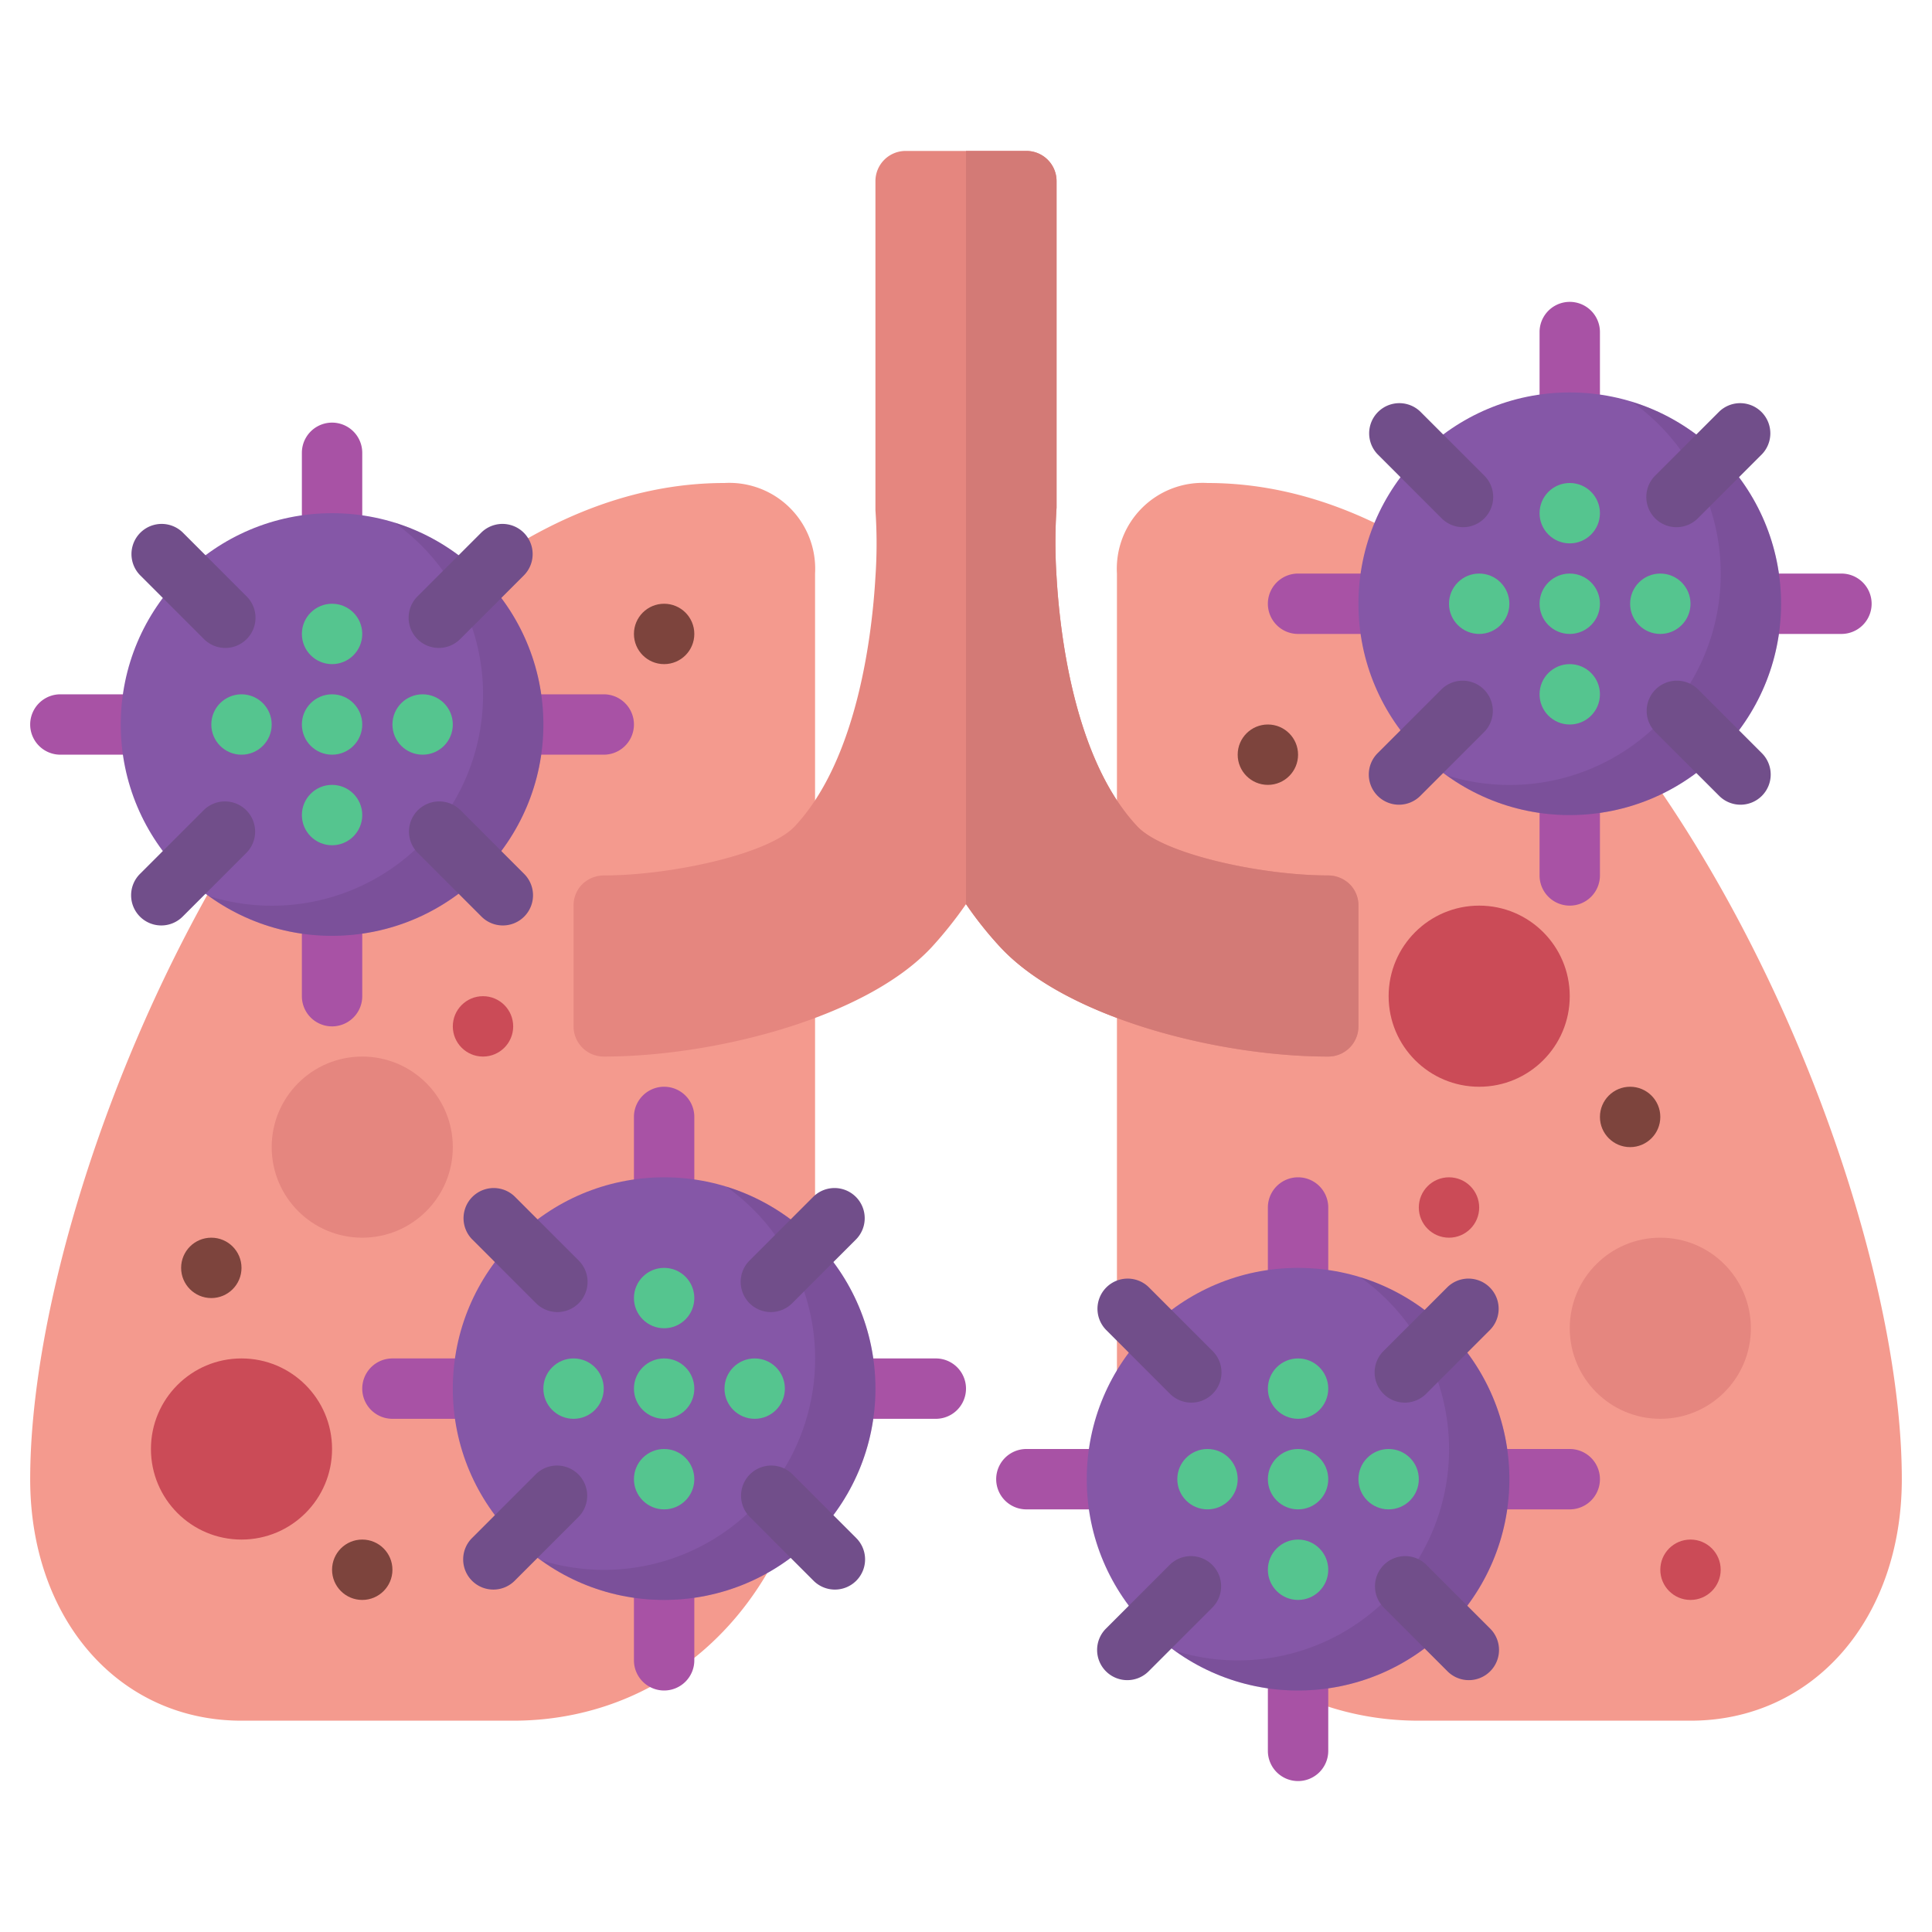 <svg height="512" viewBox="0 0 64 64" width="512" xmlns="http://www.w3.org/2000/svg"><g id="Flat"><path d="m63 49c0 4.64-2.94 8-7 8h-9c-5.7 0-10-4.73-10-11v-27a2.845 2.845 0 0 1 3-3c13.06 0 23 21.99 23 33z" fill="#f49a8e"/><path d="m27 19v27c0 6.27-4.3 11-10 11h-9c-4.06 0-7-3.36-7-8 0-11.01 9.94-33 23-33a2.845 2.845 0 0 1 3 3z" fill="#f49a8e"/><path d="m45 30v4a1 1 0 0 1 -1 1c-3.63 0-8.67-1.27-10.86-3.62a12.326 12.326 0 0 1 -1.14-1.43 13.489 13.489 0 0 1 -1.14 1.43c-2.19 2.35-7.23 3.62-10.86 3.62a1 1 0 0 1 -1-1v-4a.99.99 0 0 1 .29-.71 1.033 1.033 0 0 1 .71-.29c2.23 0 5.48-.71 6.33-1.63 2.12-2.26 2.57-6.53 2.67-8.26a16.167 16.167 0 0 0 0-2.21v-10.9a1 1 0 0 1 1-1h4a1 1 0 0 1 1 1v10.82a17.435 17.435 0 0 0 0 2.29c.1 1.73.55 6 2.67 8.26.85.92 4.1 1.63 6.33 1.63a1.033 1.033 0 0 1 .71.29.99.99 0 0 1 .29.71z" fill="#e5867f"/><circle cx="48" cy="40" fill="#cb4b57" r="1"/><circle cx="56" cy="52" fill="#cb4b57" r="1"/><circle cx="54" cy="37" fill="#7d443d" r="1"/><circle cx="42" cy="25" fill="#7d443d" r="1"/><circle cx="16" cy="34" fill="#cb4b57" r="1"/><circle cx="22" cy="21" fill="#7d443d" r="1"/><circle cx="12" cy="52" fill="#7d443d" r="1"/><circle cx="7" cy="42" fill="#7d443d" r="1"/><circle cx="12" cy="38" fill="#e5867f" r="3"/><circle cx="8" cy="48" fill="#cb4b57" r="3"/><circle cx="49" cy="33" fill="#cb4b57" r="3"/><circle cx="55" cy="44" fill="#e5867f" r="3"/><path d="m5 25h-3a1 1 0 0 1 0-2h3a1 1 0 0 1 0 2z" fill="#a852a5"/><path d="m20 25h-3a1 1 0 0 1 0-2h3a1 1 0 0 1 0 2z" fill="#a852a5"/><path d="m11 19a1 1 0 0 1 -1-1v-3a1 1 0 0 1 2 0v3a1 1 0 0 1 -1 1z" fill="#a852a5"/><path d="m11 34a1 1 0 0 1 -1-1v-3a1 1 0 0 1 2 0v3a1 1 0 0 1 -1 1z" fill="#a852a5"/><circle cx="11" cy="24" fill="#8557a7" r="7"/><path d="m18 24a7.008 7.008 0 0 1 -7 7 6.9 6.9 0 0 1 -4.06-1.31 6.993 6.993 0 0 0 6.12-12.38 7.01 7.01 0 0 1 4.94 6.69z" fill="#64417d" opacity=".3"/><g fill="#55c58f"><circle cx="11" cy="21" r="1"/><circle cx="11" cy="27" r="1"/><circle cx="11" cy="24" r="1"/><circle cx="14" cy="24" r="1"/><circle cx="8" cy="24" r="1"/></g><path d="m14.536 21.464a1 1 0 0 1 -.707-1.707l2.121-2.121a1 1 0 0 1 1.414 1.414l-2.121 2.121a1 1 0 0 1 -.707.293z" fill="#714e8a"/><path d="m5.343 30.657a1 1 0 0 1 -.707-1.707l2.121-2.121a1 1 0 0 1 1.414 1.414l-2.121 2.121a1 1 0 0 1 -.707.293z" fill="#714e8a"/><path d="m7.464 21.464a1 1 0 0 1 -.707-.293l-2.121-2.121a1 1 0 0 1 1.414-1.414l2.121 2.121a1 1 0 0 1 -.707 1.707z" fill="#714e8a"/><path d="m16.657 30.657a1 1 0 0 1 -.707-.293l-2.121-2.121a1 1 0 0 1 1.414-1.414l2.121 2.121a1 1 0 0 1 -.707 1.707z" fill="#714e8a"/><path d="m16 47h-3a1 1 0 0 1 0-2h3a1 1 0 0 1 0 2z" fill="#a852a5"/><path d="m31 47h-3a1 1 0 0 1 0-2h3a1 1 0 0 1 0 2z" fill="#a852a5"/><path d="m22 41a1 1 0 0 1 -1-1v-3a1 1 0 0 1 2 0v3a1 1 0 0 1 -1 1z" fill="#a852a5"/><path d="m22 56a1 1 0 0 1 -1-1v-3a1 1 0 0 1 2 0v3a1 1 0 0 1 -1 1z" fill="#a852a5"/><circle cx="22" cy="46" fill="#8557a7" r="7"/><path d="m29 46a7.008 7.008 0 0 1 -7 7 6.9 6.9 0 0 1 -4.06-1.31 6.993 6.993 0 0 0 6.12-12.38 7.01 7.01 0 0 1 4.94 6.69z" fill="#64417d" opacity=".3"/><circle cx="22" cy="43" fill="#55c58f" r="1"/><circle cx="22" cy="49" fill="#55c58f" r="1"/><circle cx="22" cy="46" fill="#55c58f" r="1"/><circle cx="25" cy="46" fill="#55c58f" r="1"/><circle cx="19" cy="46" fill="#55c58f" r="1"/><path d="m25.536 43.464a1 1 0 0 1 -.707-1.707l2.121-2.121a1 1 0 0 1 1.414 1.414l-2.121 2.121a1 1 0 0 1 -.707.293z" fill="#714e8a"/><path d="m16.343 52.657a1 1 0 0 1 -.707-1.707l2.121-2.121a1 1 0 0 1 1.414 1.414l-2.121 2.121a1 1 0 0 1 -.707.293z" fill="#714e8a"/><path d="m18.464 43.464a1 1 0 0 1 -.707-.293l-2.121-2.121a1 1 0 0 1 1.414-1.414l2.121 2.121a1 1 0 0 1 -.707 1.707z" fill="#714e8a"/><path d="m27.657 52.657a1 1 0 0 1 -.707-.293l-2.121-2.121a1 1 0 0 1 1.414-1.414l2.121 2.121a1 1 0 0 1 -.707 1.707z" fill="#714e8a"/><path d="m37 50h-3a1 1 0 0 1 0-2h3a1 1 0 0 1 0 2z" fill="#a852a5"/><path d="m52 50h-3a1 1 0 0 1 0-2h3a1 1 0 0 1 0 2z" fill="#a852a5"/><path d="m43 44a1 1 0 0 1 -1-1v-3a1 1 0 0 1 2 0v3a1 1 0 0 1 -1 1z" fill="#a852a5"/><path d="m43 59a1 1 0 0 1 -1-1v-3a1 1 0 0 1 2 0v3a1 1 0 0 1 -1 1z" fill="#a852a5"/><circle cx="43" cy="49" fill="#8557a7" r="7"/><path d="m50 49a7.008 7.008 0 0 1 -7 7 6.9 6.9 0 0 1 -4.06-1.31 6.993 6.993 0 0 0 6.12-12.38 7.01 7.01 0 0 1 4.94 6.69z" fill="#64417d" opacity=".3"/><circle cx="43" cy="46" fill="#55c58f" r="1"/><circle cx="43" cy="52" fill="#55c58f" r="1"/><circle cx="43" cy="49" fill="#55c58f" r="1"/><circle cx="46" cy="49" fill="#55c58f" r="1"/><circle cx="40" cy="49" fill="#55c58f" r="1"/><path d="m46.536 46.464a1 1 0 0 1 -.707-1.707l2.121-2.121a1 1 0 0 1 1.414 1.414l-2.121 2.121a1 1 0 0 1 -.707.293z" fill="#714e8a"/><path d="m37.343 55.657a1 1 0 0 1 -.707-1.707l2.121-2.121a1 1 0 0 1 1.414 1.414l-2.121 2.121a1 1 0 0 1 -.707.293z" fill="#714e8a"/><path d="m39.464 46.464a1 1 0 0 1 -.707-.293l-2.121-2.121a1 1 0 0 1 1.414-1.414l2.121 2.121a1 1 0 0 1 -.707 1.707z" fill="#714e8a"/><path d="m48.657 55.657a1 1 0 0 1 -.707-.293l-2.121-2.121a1 1 0 0 1 1.414-1.414l2.121 2.121a1 1 0 0 1 -.707 1.707z" fill="#714e8a"/><path d="m46 21h-3a1 1 0 0 1 0-2h3a1 1 0 0 1 0 2z" fill="#a852a5"/><path d="m61 21h-3a1 1 0 0 1 0-2h3a1 1 0 0 1 0 2z" fill="#a852a5"/><path d="m52 15a1 1 0 0 1 -1-1v-3a1 1 0 0 1 2 0v3a1 1 0 0 1 -1 1z" fill="#a852a5"/><path d="m52 30a1 1 0 0 1 -1-1v-3a1 1 0 0 1 2 0v3a1 1 0 0 1 -1 1z" fill="#a852a5"/><circle cx="52" cy="20" fill="#8557a7" r="7"/><path d="m59 20a7.008 7.008 0 0 1 -7 7 6.9 6.9 0 0 1 -4.06-1.31 6.993 6.993 0 0 0 6.12-12.38 7.01 7.01 0 0 1 4.94 6.69z" fill="#64417d" opacity=".3"/><circle cx="52" cy="17" fill="#55c58f" r="1"/><circle cx="52" cy="23" fill="#55c58f" r="1"/><circle cx="52" cy="20" fill="#55c58f" r="1"/><circle cx="55" cy="20" fill="#55c58f" r="1"/><circle cx="49" cy="20" fill="#55c58f" r="1"/><path d="m55.536 17.464a1 1 0 0 1 -.707-1.707l2.121-2.121a1 1 0 0 1 1.414 1.414l-2.121 2.121a1 1 0 0 1 -.707.293z" fill="#714e8a"/><path d="m46.343 26.657a1 1 0 0 1 -.707-1.707l2.121-2.121a1 1 0 0 1 1.414 1.414l-2.121 2.121a1 1 0 0 1 -.707.293z" fill="#714e8a"/><path d="m48.464 17.464a1 1 0 0 1 -.707-.293l-2.121-2.121a1 1 0 0 1 1.414-1.414l2.121 2.121a1 1 0 0 1 -.707 1.707z" fill="#714e8a"/><path d="m57.657 26.657a1 1 0 0 1 -.707-.293l-2.121-2.121a1 1 0 0 1 1.414-1.414l2.121 2.121a1 1 0 0 1 -.707 1.707z" fill="#714e8a"/><path d="m32 5v24.95a12.326 12.326 0 0 0 1.14 1.43c2.19 2.35 7.23 3.62 10.86 3.62a1 1 0 0 0 1-1v-4a.99.99 0 0 0 -.29-.71 1.033 1.033 0 0 0 -.71-.29c-2.23 0-5.48-.71-6.33-1.63-2.12-2.26-2.57-6.53-2.67-8.26a17.435 17.435 0 0 1 0-2.29v-10.82a1 1 0 0 0 -1-1z" fill="#d37a76"/></g></svg>